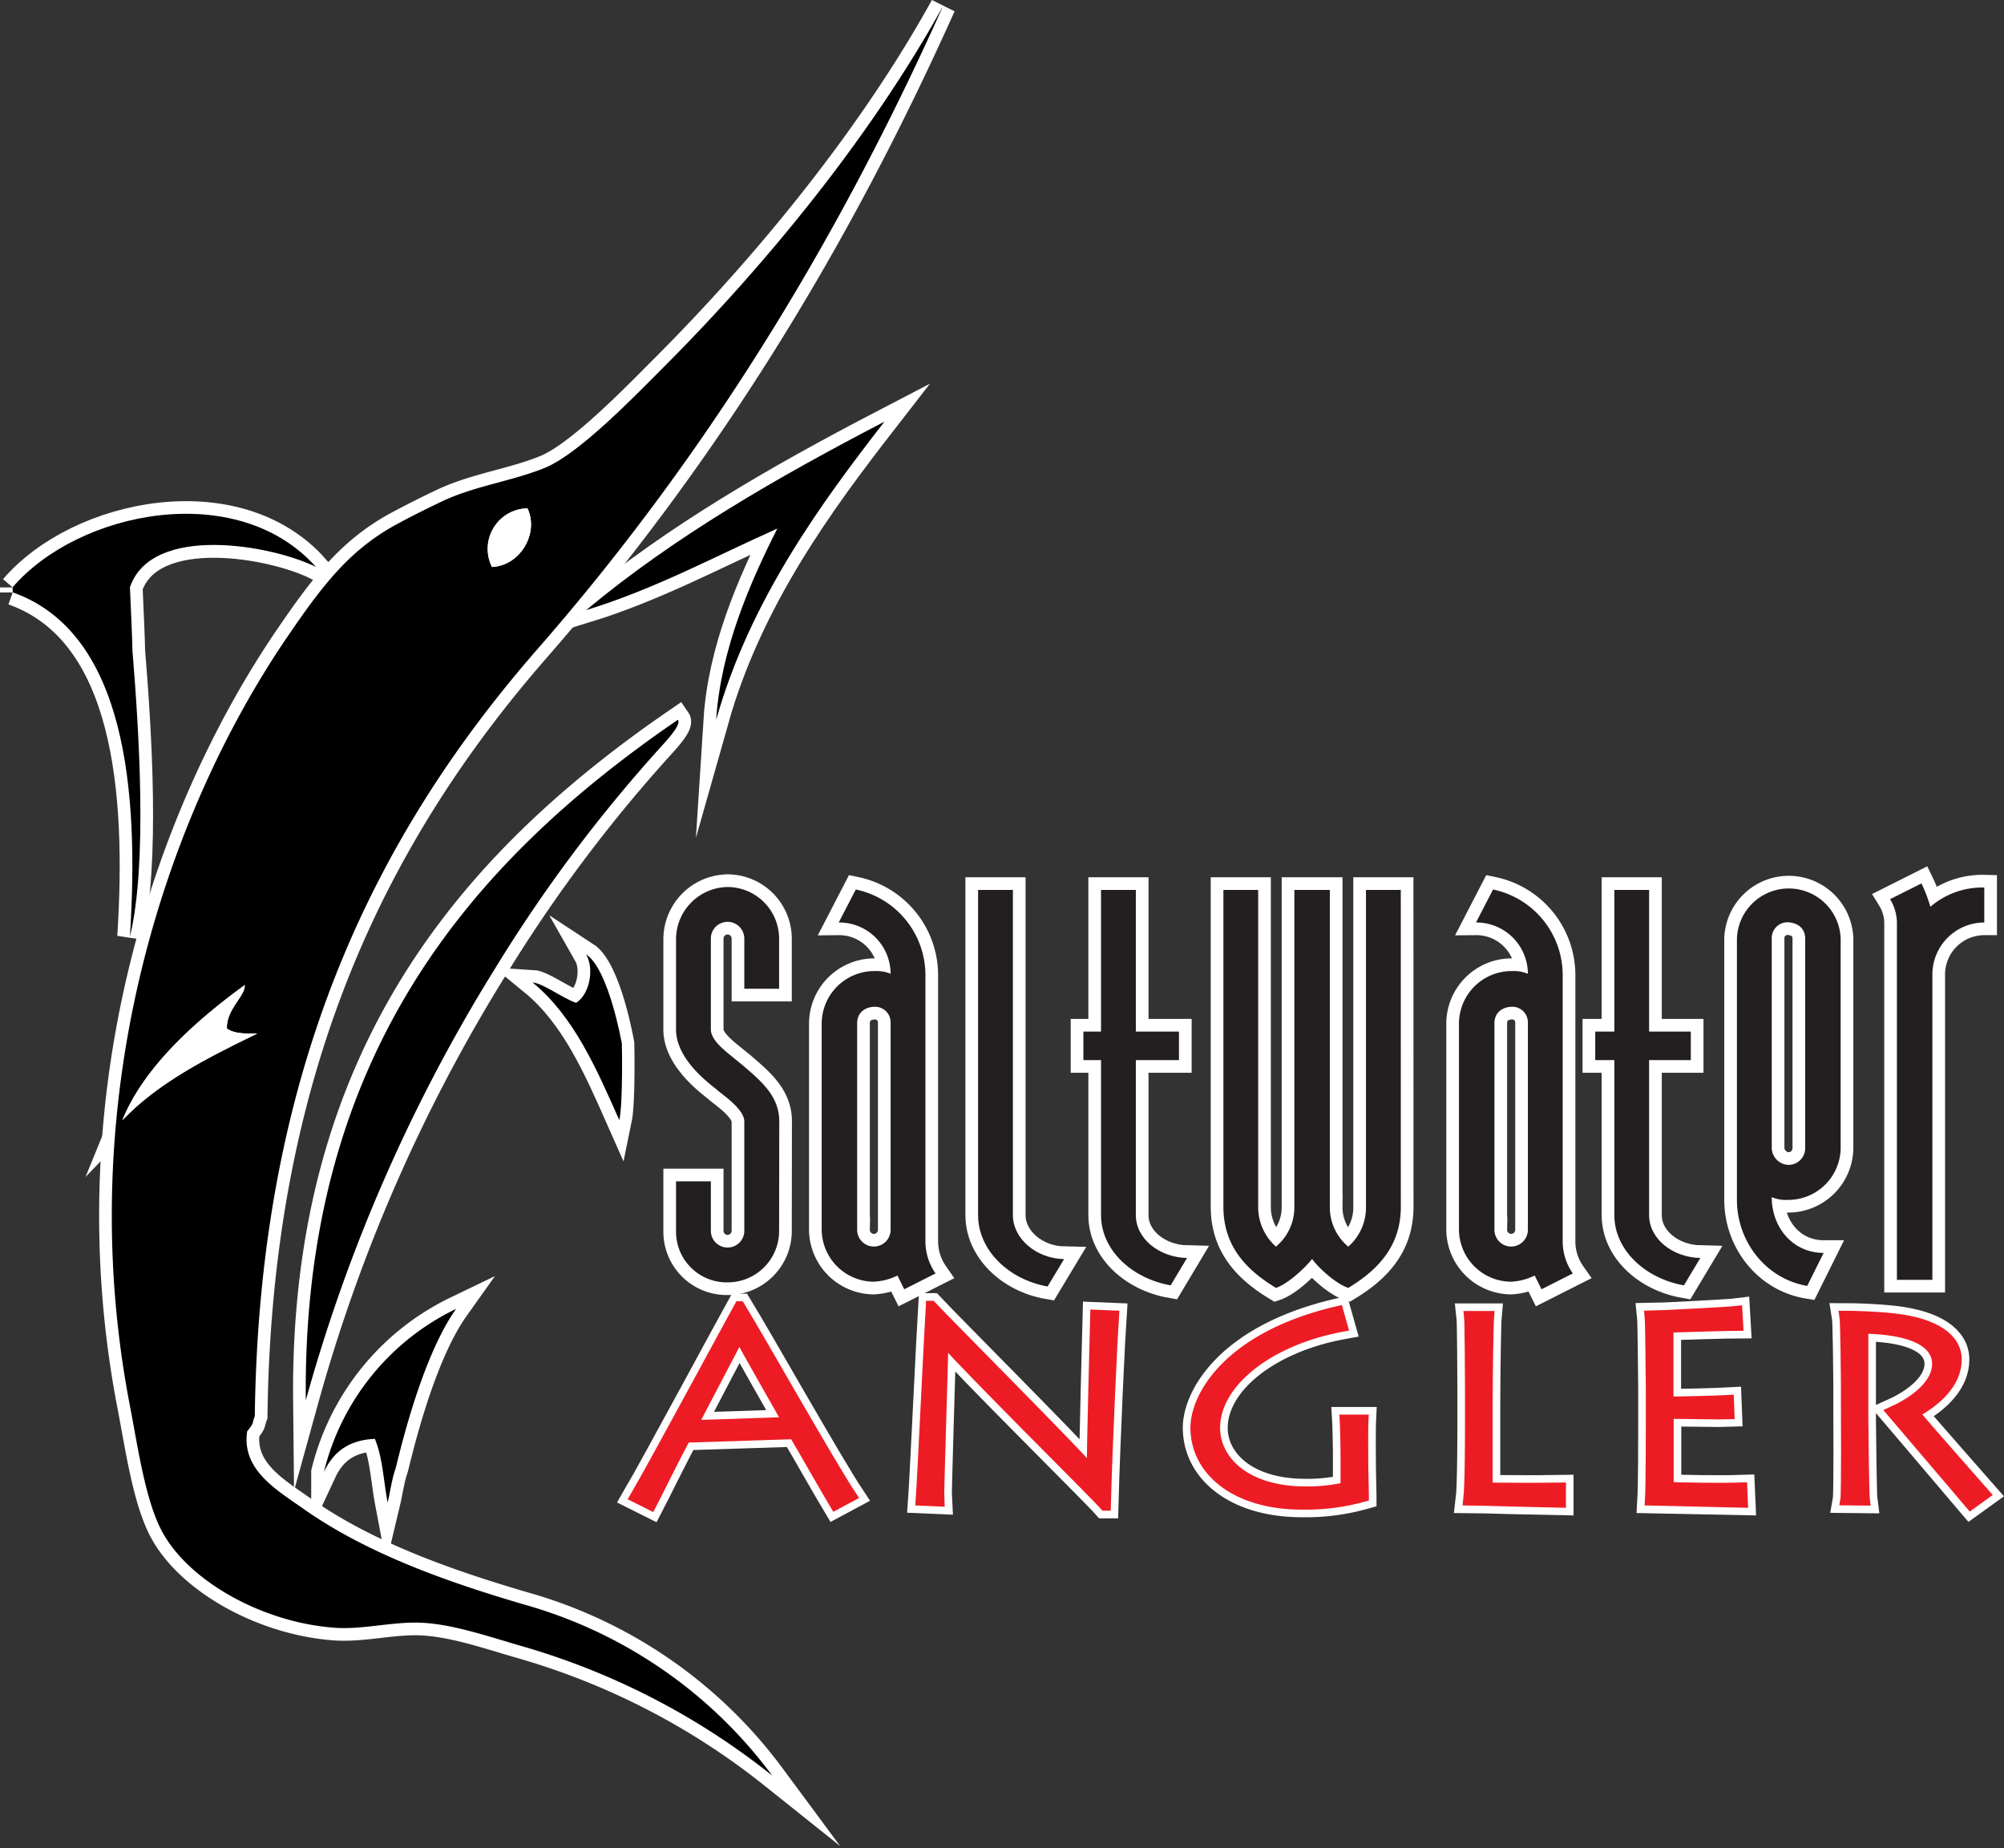 <svg id="Layer_1" data-name="Layer 1" xmlns="http://www.w3.org/2000/svg" viewBox="0 0 395.44 364.6"><rect x="0" y="0" width="395.44" height="364.6" fill="#333333" stroke="none"/><defs><style>.cls-1,.cls-3,.cls-4{fill:#fff;}.cls-2{fill:none;}.cls-2,.cls-3,.cls-4{stroke:#fff;stroke-width:5px;}.cls-2,.cls-4{stroke-miterlimit:10;}.cls-5{fill:#ed1c24;stroke:#ed1c24;stroke-width:2px;}.cls-6{fill:#231f20;}</style></defs><title>logo</title><path class="cls-1" d="M130.76,72.63c20.85-20.85,41.39-46.19,55.32-71.42C164.79,48.72,138.7,90.7,106.11,128s-55,83.7-55.83,151.39c-.63,1.59,0,1.13-1.51,3C47.64,290.08,54.68,294,60.34,298c12.47,8.66,28.08,14.17,43.26,18.61a91.75,91.75,0,0,1,48.78,33.7,142.3,142.3,0,0,0-49.79-25.65c-6.47-1.87-13.73-4.4-20.12-4.53-5.55-.1-11.19,1.43-16.6,1-14-1.07-28.27-9-33.69-18.61-3.44-6.1-4.91-16.68-6.54-25.15-11.57-59.92,6.54-115.85,31.18-151.9,6.94-10.16,12.26-17.08,21.63-22.13,3-1.61,6.18-3.2,9-4.53,6.46-3,13.73-3.91,20.12-6.53C114.31,89.5,125.31,78.08,130.76,72.63Zm-33.7,39.23c5.59-.25,9.35-6.64,7-11.57A8,8,0,0,0,97.06,111.86ZM50.79,203.91c-2.42.06-4.74,0-6-1-.13-3.81,3.65-6.39,3.52-8.55-9.6,7-19.83,16.05-24.14,26.66C31.25,213.55,41,208.66,50.79,203.91Z"/><path class="cls-1" d="M174.52,83.19C162,99.31,148,118.4,141.32,142c.88-13.71,6.6-26.93,12.07-37.72-12.41,5.53-24,11.86-37.72,16.09C133.1,105.83,153.45,94.15,174.52,83.19Z"/><path class="cls-1" d="M133.77,142c.68,1-2,3.84-3.52,5.53a293.09,293.09,0,0,0-32.69,43.76,326.1,326.1,0,0,0-37.22,85C59.65,208.41,92.87,170,133.77,142Z"/><path class="cls-1" d="M122.71,205.92s.25,11.48-.5,15.09c-4.53-10.23-9-20.52-17.1-27.16,2,.12,5.76,3,8.55,4,2.59-1.53,3.71-6.58,2-9.56C120.15,191.23,122.71,205.92,122.71,205.92Z"/><path class="cls-1" d="M104.1,100.29c2.31,4.93-1.45,11.32-7,11.57A8,8,0,0,1,104.1,100.29Z"/><path class="cls-1" d="M90,258.23C82.72,268.47,78.34,289,78,289.91c-.68,1.95-1,4.4-1.51,6.54-.8-4.23-1-9-2.52-12.57-5.32.21-8.3,2.76-10.06,6.54A48.54,48.54,0,0,1,90,258.23Z"/><path class="cls-1" d="M44.75,202.9c1.3,1,3.62,1.07,6,1C41,208.66,31.25,213.55,24.13,221c4.31-10.61,14.54-19.66,24.14-26.66C48.4,196.51,44.62,199.09,44.75,202.9Z"/><path class="cls-1" d="M62.35,111.86c-8.55-4.29-32.42-8.63-36.71,4,.21,5.11.42,9.07.5,12.57,1.26,15.38,3,42-.5,56.33,1.86-28.94-.88-60-23.14-67.9v-1C15.41,100.82,46.76,94.4,62.35,111.86Z"/><path class="cls-2" d="M78,289.91c-.68,1.95-1,4.4-1.51,6.54-.8-4.23-1-9-2.52-12.57-5.32.21-8.3,2.76-10.06,6.54A48.54,48.54,0,0,1,90,258.23C82.72,268.47,78.34,289,78,289.91Z"/><path class="cls-2" d="M174.52,83.19C162,99.31,148,118.4,141.32,142c.88-13.71,6.6-26.93,12.07-37.72-12.41,5.53-24,11.86-37.72,16.09C133.1,105.83,153.45,94.15,174.52,83.19Z"/><path class="cls-2" d="M115.67,188.31c4.48,2.92,7,17.61,7,17.61s.25,11.48-.5,15.09c-4.53-10.23-9-20.52-17.1-27.16,2,.12,5.76,3,8.55,4C116.25,196.34,117.37,191.29,115.67,188.31Z"/><path class="cls-2" d="M60.34,276.33C59.65,208.41,92.87,170,133.77,142c.68,1-2,3.84-3.52,5.53a293.09,293.09,0,0,0-32.69,43.76A326.1,326.1,0,0,0,60.34,276.33Z"/><path class="cls-2" d="M48.27,194.35c.13,2.16-3.65,4.74-3.52,8.55,1.3,1,3.62,1.07,6,1C41,208.66,31.25,213.55,24.13,221,28.44,210.4,38.67,201.35,48.27,194.35Z"/><path class="cls-2" d="M104.1,100.29c2.31,4.93-1.45,11.32-7,11.57A8,8,0,0,1,104.1,100.29Z"/><path class="cls-2" d="M186.08,1.21C164.79,48.72,138.7,90.7,106.11,128s-55,83.7-55.83,151.39c-.63,1.59,0,1.13-1.51,3C47.64,290.08,54.68,294,60.34,298c12.47,8.66,28.08,14.17,43.26,18.61a91.75,91.75,0,0,1,48.78,33.7,142.3,142.3,0,0,0-49.79-25.65c-6.47-1.87-13.73-4.4-20.12-4.53-5.55-.1-11.19,1.43-16.6,1-14-1.07-28.27-9-33.69-18.61-3.44-6.1-4.91-16.68-6.54-25.15-11.57-59.92,6.54-115.85,31.18-151.9,6.94-10.16,12.26-17.08,21.63-22.13,3-1.61,6.18-3.2,9-4.53,6.46-3,13.73-3.91,20.12-6.53,6.69-2.75,17.69-14.17,23.14-19.62C151.61,51.78,172.15,26.44,186.08,1.21Z"/><path class="cls-2" d="M2.5,115.89c12.91-15.07,44.26-21.49,59.85-4-8.55-4.29-32.42-8.63-36.71,4,.21,5.11.42,9.07.5,12.57,1.26,15.38,3,42-.5,56.33,1.86-28.94-.88-60-23.14-67.9"/><path class="cls-2" d="M2.5,116.89v-1"/><path class="cls-3" d="M125.26,295.38c3.57-6.08,19.48-35.62,20.63-37.65H146c4.44,7.28,17.7,30.84,22.08,37.45l-3.29,1.76c-1.21-2-7.26-12.63-8.12-14l-21.33.68c-1,1.56-5.93,11.6-6.86,13.37Zm30.14-14.82c-.87-1.61-8.36-14.61-9.51-16.95-1.56,3-8.59,16.33-9.16,17.58Z"/><path class="cls-3" d="M181.68,296.06c.29-3.95,1.67-33.18,2-38.43h.11c2.77,3,27.95,28.24,31.53,32.45h.11c0-3.85.64-29,.69-30.68l3.69.15c-.23,3.18-1.26,24.45-1.61,37.5H218c-2.3-2.6-26.56-26.58-31.75-32.55h-.12c0,4.1-.92,30.16-.8,31.72Z"/><path class="cls-3" d="M269,288.52c0,2,.12,6,.12,6.76a42.5,42.5,0,0,1-12.22,1.56c-12.91,0-21-6.55-21-15.18,0-6.14,6.51-18,28.18-23l.87,3.07c-14.53,2.65-25.19,11-25.19,20,0,6.29,5.88,12.53,17.87,12.53a34.09,34.09,0,0,0,7.89-.83v-6c0-2.76-.11-6.29-.17-7.34h3.69c-.06,1.25-.06,3.7-.06,5.26Z"/><path class="cls-3" d="M308,296.48c-.81,0-16.94-.47-18.27-.47.35-2.76.35-13.89.35-15.14V274c0-.83-.06-13.37-.18-14.35h3.92c-.11,1.14-.28,11.39-.28,17.94v15.91c1.38,0,9,.1,14.46,0Z"/><path class="cls-3" d="M343.91,296.48c-.63,0-17.34-.47-18.32-.47.17-2.76.17-13.89.17-15.08v-7c0-.83-.12-13.37-.23-14.35,1.15,0,15.67-.73,17.29-.94l.17,2.91c-1.56,0-11.93.31-13.77.37v14.61c2,0,9.33-.16,11.93-.31l.11,2.81c-1,.05-10-.11-12-.11v14.46c2.3.1,10,.26,14.52.1Z"/><path class="cls-3" d="M364.14,296c.23-1.25.12-17.73.12-18.83v-4.26c0-1.56-.12-12.33-.29-13.31,1.73,0,6,.1,9.79.52,8.13.93,12.34,3.95,12.34,8.11s-3.23,7.8-8.3,10.55c1.61,2.08,11.76,13.47,13.95,16l-2.89,2.08c-.51-.62-13.54-15.86-15.61-18.3,3.17-1.41,9-4.74,9-9.52,0-2.71-2.19-6.71-14.58-6.92v18c0,2,.18,15.14.29,15.92Z"/><path class="cls-4" d="M153.74,242.83A10.14,10.14,0,0,1,143.5,253a10,10,0,0,1-10.1-10.17v-9.76h6.87v9.76a3.3,3.3,0,0,0,6.6,0V221.27c0-2.57-4.71-5.55-5.52-6.37-1.89-1.49-7.95-6.1-7.95-11.79v-17.9A10.33,10.33,0,0,1,143.64,175a10.21,10.21,0,0,1,10.1,10.17v9.9h-6.87v-9.9a3.3,3.3,0,0,0-6.6,0v17.9c0,1.62,1.48,3.11,3.23,4.61l3,2.44c3.63,3.12,7.27,6.1,7.27,11.11Z"/><path class="cls-4" d="M178.43,254.36l-1.34-2.71a11.71,11.71,0,0,1-4.72,1.22,10.35,10.35,0,0,1-10.23-10.31V201.89a10.4,10.4,0,0,1,10.5-10.31,7.18,7.18,0,0,1,3.1.54A10.14,10.14,0,0,0,165.5,182l3.37-6.51a17.27,17.27,0,0,1,13.74,16.81V245a11.1,11.1,0,0,0,2,6.24Zm-2.69-52.61a3.06,3.06,0,0,0-3.1-3.12c-1.75,0-3.5,1-3.5,3.26v40.67a3.3,3.3,0,0,0,6.6.14Z"/><path class="cls-4" d="M276.42,238.09c0,7.59-4.31,12.34-10.37,16-2.15-.68-5.52-3.53-7.14-5.7-1.75,2.17-5,5-7.13,5.7-6.07-3.66-10.37-8.41-10.37-16V175.58h6.86v62.51a10.43,10.43,0,0,0,3.51,7.86,10.11,10.11,0,0,0,3.63-7.86V175.58h7v62.51a10.11,10.11,0,0,0,3.63,7.86,10.21,10.21,0,0,0,3.5-7.86V175.58h6.87Z"/><path class="cls-4" d="M304.18,254.36l-1.35-2.71a11.67,11.67,0,0,1-4.71,1.22,10.35,10.35,0,0,1-10.23-10.31V201.89a10.4,10.4,0,0,1,10.5-10.31,7.18,7.18,0,0,1,3.1.54A10.15,10.15,0,0,0,291.25,182l3.37-6.51a17.27,17.27,0,0,1,13.74,16.81V245a11,11,0,0,0,2,6.24Zm-2.69-52.61a3.06,3.06,0,0,0-3.1-3.12c-1.75,0-3.5,1-3.5,3.26v40.67a3.3,3.3,0,0,0,6.6.14Z"/><path class="cls-4" d="M206.72,253.81C199,252.46,193,246.61,193,239.74V175.58h6.87v64.16c0,4.62,4.58,8.56,10.1,8.67Z"/><path class="cls-4" d="M231,253.59c-7.68-1.35-13.74-7-13.74-13.85V175.58h6.87v64.16c0,4.62,4.58,8.33,10.1,8.45Z"/><path class="cls-4" d="M332.28,253.59c-7.67-1.35-13.73-7-13.73-13.85V175.58h6.86v64.16c0,4.62,4.58,8.33,10.11,8.45Z"/><path class="cls-4" d="M363.21,226.56a10.35,10.35,0,0,1-10.37,10.17,7.28,7.28,0,0,1-3.23-.54c0,6,4.18,11,10.24,11l-3.24,6.51c-8.08-1.36-13.87-8.68-13.87-17V185.21a10.24,10.24,0,0,1,20.47,0Zm-7-41.35c0-2-1.35-3.12-3.37-3.25a3.11,3.11,0,0,0-3.23,3.25v41.35a3.42,3.42,0,0,0,3.37,3.26,3.29,3.29,0,0,0,3.23-3.26Z"/><path class="cls-4" d="M391.55,182a10.26,10.26,0,0,0-10.24,10.3v60.2h-7v-70.1a9.09,9.09,0,0,0-1.35-5l6.19-3.11a29.28,29.28,0,0,1,1.76,4.61,15.74,15.74,0,0,1,10.64-3.8Z"/><rect class="cls-4" x="314.78" y="203.52" width="18.86" height="5.63"/><rect class="cls-4" x="213.78" y="203.52" width="18.86" height="5.63"/><path d="M130.76,72.63c20.85-20.85,41.39-46.19,55.32-71.42C164.79,48.72,138.7,90.7,106.11,128s-55,83.7-55.83,151.39c-.63,1.59,0,1.13-1.51,3C47.64,290.08,54.68,294,60.34,298c12.47,8.66,28.08,14.17,43.26,18.61a91.75,91.75,0,0,1,48.78,33.7,142.3,142.3,0,0,0-49.79-25.65c-6.47-1.87-13.73-4.4-20.12-4.53-5.55-.1-11.19,1.43-16.6,1-14-1.07-28.27-9-33.69-18.61-3.44-6.1-4.91-16.68-6.54-25.15-11.57-59.92,6.54-115.85,31.18-151.9,6.94-10.16,12.26-17.08,21.63-22.13,3-1.61,6.18-3.2,9-4.53,6.46-3,13.73-3.91,20.12-6.53C114.31,89.5,125.31,78.08,130.76,72.63Zm-33.7,39.23c5.59-.25,9.35-6.64,7-11.57A8,8,0,0,0,97.06,111.86ZM50.79,203.91c-2.42.06-4.74,0-6-1-.13-3.81,3.65-6.39,3.52-8.55-9.6,7-19.83,16.05-24.14,26.66C31.25,213.55,41,208.66,50.79,203.91Z"/><path d="M174.52,83.19C162,99.31,148,118.4,141.32,142c.88-13.71,6.6-26.93,12.07-37.72-12.41,5.53-24,11.86-37.72,16.09C133.1,105.83,153.45,94.15,174.52,83.19Z"/><path d="M133.77,142c.68,1-2,3.84-3.52,5.53a293.09,293.09,0,0,0-32.69,43.76,326.1,326.1,0,0,0-37.22,85C59.65,208.41,92.87,170,133.77,142Z"/><path d="M122.71,205.92s.25,11.48-.5,15.09c-4.53-10.23-9-20.52-17.1-27.16,2,.12,5.76,3,8.55,4,2.59-1.53,3.71-6.58,2-9.56C120.15,191.23,122.71,205.92,122.71,205.92Z"/><path class="cls-1" d="M104.1,100.29c2.31,4.93-1.45,11.32-7,11.57A8,8,0,0,1,104.1,100.29Z"/><path d="M90,258.23C82.72,268.47,78.34,289,78,289.91c-.68,1.95-1,4.4-1.51,6.54-.8-4.23-1-9-2.52-12.57-5.32.21-8.3,2.76-10.06,6.54A48.54,48.54,0,0,1,90,258.23Z"/><path class="cls-1" d="M44.75,202.9c1.3,1,3.62,1.07,6,1C41,208.66,31.25,213.55,24.13,221c4.31-10.61,14.54-19.66,24.14-26.66C48.4,196.51,44.62,199.09,44.75,202.9Z"/><path d="M62.35,111.86c-8.55-4.29-32.42-8.63-36.71,4,.21,5.11.42,9.07.5,12.57,1.26,15.38,3,42-.5,56.33,1.86-28.94-.88-60-23.14-67.9v-1C15.41,100.82,46.76,94.4,62.35,111.86Z"/><path class="cls-5" d="M125.26,295.38c3.57-6.08,19.48-35.62,20.63-37.65H146c4.44,7.28,17.7,30.84,22.08,37.45l-3.29,1.76c-1.21-2-7.26-12.63-8.12-14l-21.33.68c-1,1.56-5.93,11.6-6.86,13.37Zm30.14-14.82c-.87-1.61-8.36-14.61-9.51-16.95-1.56,3-8.59,16.33-9.16,17.58Z"/><path class="cls-5" d="M181.68,296.06c.29-3.95,1.67-33.18,2-38.43h.11c2.77,3,27.95,28.24,31.53,32.45h.11c0-3.85.64-29,.69-30.68l3.69.15c-.23,3.18-1.26,24.45-1.61,37.5H218c-2.3-2.6-26.56-26.58-31.75-32.55h-.12c0,4.1-.92,30.16-.8,31.72Z"/><path class="cls-5" d="M269,288.52c0,2,.12,6,.12,6.76a42.5,42.5,0,0,1-12.22,1.56c-12.91,0-21-6.55-21-15.18,0-6.14,6.51-18,28.18-23l.87,3.07c-14.53,2.65-25.19,11-25.19,20,0,6.29,5.88,12.53,17.87,12.53a34.09,34.09,0,0,0,7.89-.83v-6c0-2.76-.11-6.29-.17-7.34h3.69c-.06,1.25-.06,3.7-.06,5.26Z"/><path class="cls-5" d="M308,296.48c-.81,0-16.94-.47-18.27-.47.35-2.76.35-13.89.35-15.14V274c0-.83-.06-13.37-.18-14.35h3.92c-.11,1.14-.28,11.39-.28,17.94v15.91c1.38,0,9,.1,14.46,0Z"/><path class="cls-5" d="M343.91,296.48c-.63,0-17.34-.47-18.32-.47.17-2.76.17-13.89.17-15.08v-7c0-.83-.12-13.37-.23-14.35,1.15,0,15.67-.73,17.29-.94l.17,2.91c-1.56,0-11.93.31-13.77.37v14.61c2,0,9.33-.16,11.93-.31l.11,2.81c-1,.05-10-.11-12-.11v14.46c2.3.1,10,.26,14.52.1Z"/><path class="cls-5" d="M364.14,296c.23-1.25.12-17.73.12-18.83v-4.26c0-1.56-.12-12.33-.29-13.31,1.73,0,6,.1,9.79.52,8.13.93,12.34,3.95,12.34,8.11s-3.23,7.8-8.3,10.55c1.61,2.08,11.76,13.47,13.95,16l-2.89,2.08c-.51-.62-13.54-15.86-15.61-18.3,3.17-1.41,9-4.74,9-9.52,0-2.71-2.19-6.71-14.58-6.92v18c0,2,.18,15.14.29,15.92Z"/><path class="cls-6" d="M153.74,242.83A10.14,10.14,0,0,1,143.5,253a10,10,0,0,1-10.1-10.17v-9.76h6.87v9.76a3.3,3.3,0,0,0,6.6,0V221.27c0-2.57-4.71-5.55-5.52-6.37-1.89-1.49-7.95-6.1-7.95-11.79v-17.9A10.33,10.33,0,0,1,143.64,175a10.21,10.21,0,0,1,10.1,10.17v9.9h-6.87v-9.9a3.3,3.3,0,0,0-6.6,0v17.9c0,1.62,1.48,3.11,3.23,4.61l3,2.44c3.63,3.12,7.27,6.1,7.27,11.11Z"/><path class="cls-6" d="M178.43,254.36l-1.34-2.71a11.71,11.71,0,0,1-4.72,1.22,10.35,10.35,0,0,1-10.23-10.31V201.89a10.4,10.4,0,0,1,10.5-10.31,7.18,7.18,0,0,1,3.1.54A10.14,10.14,0,0,0,165.5,182l3.37-6.51a17.27,17.27,0,0,1,13.74,16.81V245a11.1,11.1,0,0,0,2,6.24Zm-2.69-52.61a3.06,3.06,0,0,0-3.1-3.12c-1.75,0-3.5,1-3.5,3.26v40.67a3.3,3.3,0,0,0,6.6.14Z"/><path class="cls-6" d="M276.42,238.09c0,7.59-4.31,12.34-10.37,16-2.15-.68-5.52-3.53-7.14-5.7-1.75,2.17-5,5-7.13,5.7-6.07-3.66-10.37-8.41-10.37-16V175.58h6.86v62.51a10.43,10.43,0,0,0,3.51,7.86,10.11,10.11,0,0,0,3.63-7.86V175.58h7v62.51a10.11,10.11,0,0,0,3.63,7.86,10.21,10.21,0,0,0,3.5-7.86V175.58h6.87Z"/><path class="cls-6" d="M304.18,254.36l-1.35-2.71a11.67,11.67,0,0,1-4.71,1.22,10.35,10.35,0,0,1-10.23-10.31V201.89a10.4,10.4,0,0,1,10.5-10.31,7.18,7.18,0,0,1,3.1.54A10.15,10.15,0,0,0,291.25,182l3.37-6.51a17.27,17.27,0,0,1,13.74,16.81V245a11,11,0,0,0,2,6.24Zm-2.69-52.61a3.06,3.06,0,0,0-3.1-3.12c-1.75,0-3.5,1-3.5,3.26v40.67a3.3,3.3,0,0,0,6.6.14Z"/><path class="cls-6" d="M206.72,253.81C199,252.46,193,246.61,193,239.74V175.58h6.87v64.16c0,4.62,4.58,8.56,10.1,8.67Z"/><path class="cls-6" d="M231,253.59c-7.68-1.35-13.74-7-13.74-13.85V175.58h6.87v64.16c0,4.62,4.58,8.33,10.1,8.45Z"/><path class="cls-6" d="M332.28,253.59c-7.67-1.35-13.73-7-13.73-13.85V175.58h6.86v64.16c0,4.62,4.58,8.33,10.11,8.45Z"/><path class="cls-6" d="M363.21,226.56a10.35,10.35,0,0,1-10.37,10.17,7.28,7.28,0,0,1-3.23-.54c0,6,4.18,11,10.24,11l-3.24,6.51c-8.08-1.36-13.87-8.68-13.87-17V185.21a10.24,10.24,0,0,1,20.47,0Zm-7-41.35c0-2-1.35-3.12-3.37-3.25a3.11,3.11,0,0,0-3.23,3.25v41.35a3.42,3.42,0,0,0,3.37,3.26,3.29,3.29,0,0,0,3.23-3.26Z"/><path class="cls-6" d="M391.55,182a10.26,10.26,0,0,0-10.24,10.3v60.2h-7v-70.1a9.09,9.09,0,0,0-1.35-5l6.19-3.11a29.28,29.28,0,0,1,1.76,4.61,15.74,15.74,0,0,1,10.64-3.8Z"/><rect class="cls-6" x="314.78" y="203.52" width="18.86" height="5.63"/><rect class="cls-6" x="213.78" y="203.52" width="18.86" height="5.63"/></svg>